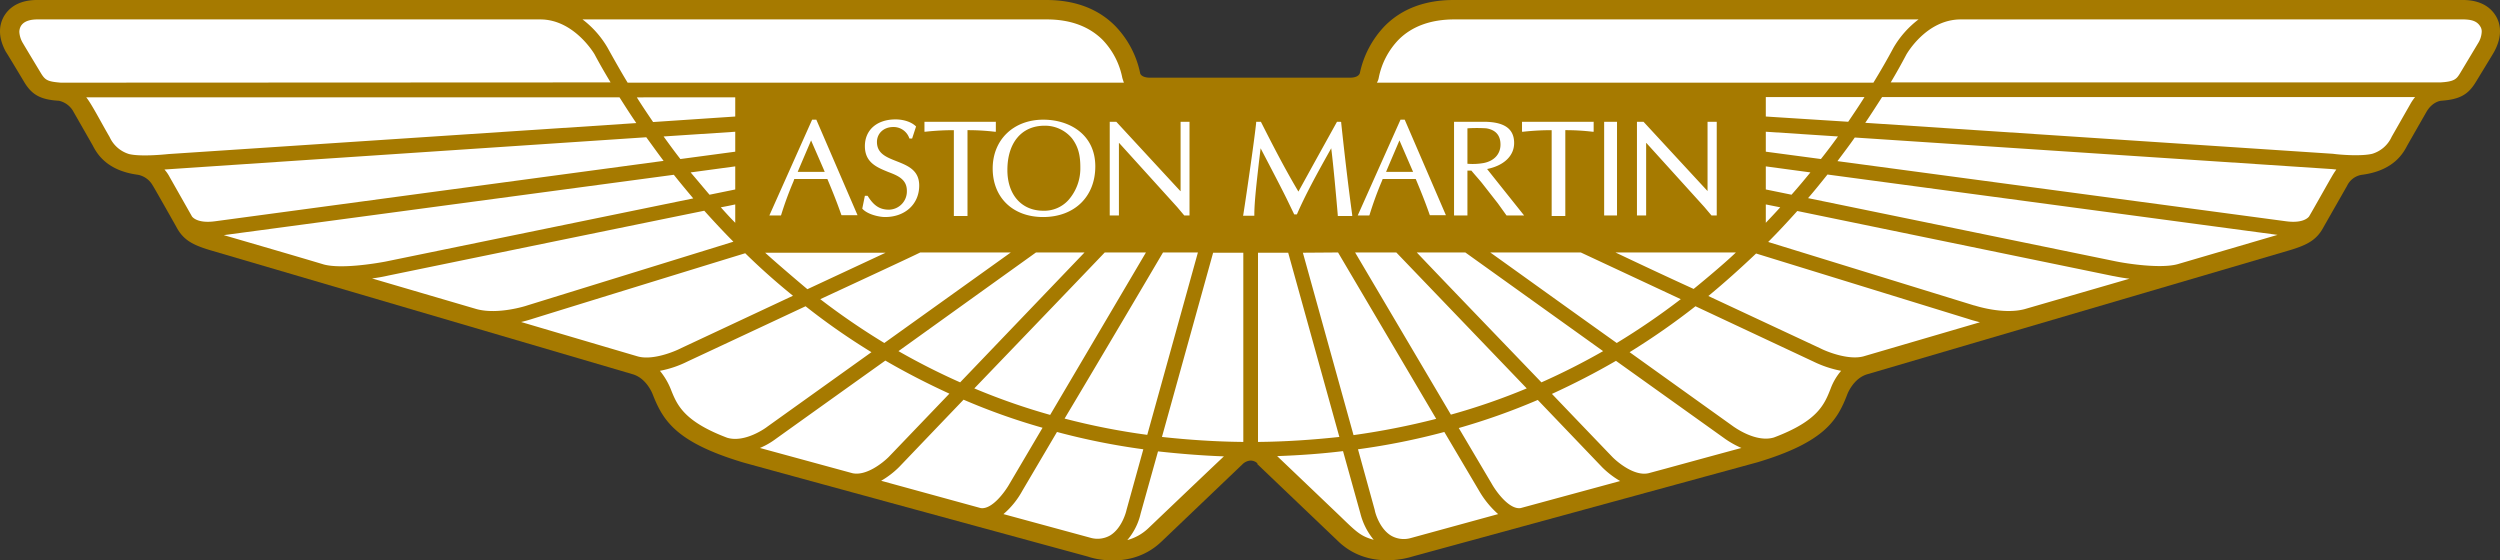 <svg xmlns="http://www.w3.org/2000/svg" width="964.989" height="216.332" viewBox="0 0 964.989 216.332"><rect x="0" y="0" width="964.989" height="216.332" fill="#333333" stroke="none"/><defs><style>.cls-1{fill:#a67a00}.cls-2{fill:#fff}</style></defs><g id="Ebene_2" data-name="Ebene 2"><g id="Ebene_1-2" data-name="Ebene 1"><path class="cls-1" d="M482.748 177.776a4.821 4.821 0 00-3.04 1.317c-.1.101-31.3 29.883-31.3 29.883-11.548 11.142-26.844 6.483-28.464 5.875 0 0-133.51-36.366-133.51-36.467-25.425-7.699-30.49-16.005-34.44-26.033 0 0-2.23-6.28-7.8-7.902L81.003 96.536c-6.686-2.026-10.332-3.95-12.966-9.015 0 0-8.914-15.803-9.015-15.803a8.373 8.373 0 00-5.774-4.254c-12.359-1.621-16.005-8.51-17.525-11.447L28.43 43.254a8.434 8.434 0 00-5.673-4.356c-6.99-.405-10.332-2.229-13.27-6.99 0 0-7.09-11.851-7.192-11.851-3.545-6.483-2.33-11.042-.709-13.878C5.032.506 11.211.101 13.743 0h390.094c11.042 0 19.956 3.343 26.54 9.927a36.9 36.9 0 019.725 18.335c0 .202.506 1.722 3.85 1.722h77.086c3.343 0 3.748-1.52 3.85-1.722a37.336 37.336 0 019.724-18.335C541.196 3.343 550.11 0 561.152 0h390.094c2.532.101 8.711.506 12.156 6.18 1.62 2.734 2.836 7.394-.71 13.877 0 .101-7.191 11.852-7.191 11.852-2.938 4.76-6.28 6.483-13.27 6.989-.102 0-3.343.304-5.673 4.356l-7.293 12.763c-1.52 2.938-5.166 9.826-17.525 11.447a7.554 7.554 0 00-5.774 4.254l-9.015 15.803c-2.634 5.064-6.28 6.99-12.966 9.015l-163.19 47.913c-5.57 1.621-7.8 7.902-7.8 7.902-3.849 10.028-8.914 18.334-34.44 26.033l-133.51 36.467c-1.62.506-16.916 5.166-28.464-5.875 0 0-31.2-29.782-31.3-29.883.506 0-.81-1.317-2.533-1.317z"/><path class="cls-2" d="M532.18 30.085a29.226 29.226 0 017.7-14.79c5.165-5.165 12.46-7.8 21.474-7.8h179.194a37.159 37.159 0 00-9.623 10.84 260.305 260.305 0 01-7.8 13.574H531.472a5.362 5.362 0 00.709-1.824zm424.333-13.371l-6.99 11.65c-1.316 2.126-2.127 3.14-7.495 3.443H729.81a227.626 227.626 0 006.078-10.839c.1-.1 7.597-13.472 20.968-13.472h194.389c2.026.101 4.66.304 6.078 2.634a3.478 3.478 0 01.607 2.127 9.094 9.094 0 01-1.418 4.457zM930.581 39.81l-7.394 12.966a12.043 12.043 0 01-7.496 6.584c-4.154 1.013-12.359.406-15.195 0L719.985 47.407c2.33-3.444 4.457-6.787 6.483-9.927h205.734a19.066 19.066 0 00-1.62 2.33zM899.89 68.477c0-.102-7.091 12.56-8.61 15.093-.406.506-2.432 2.735-9.016 1.823L709.248 62.196c2.33-3.14 4.66-6.179 6.685-9.116l183.753 12.155c.304 0 1.013.102 2.127.203a30.868 30.868 0 00-1.925 3.039zm-59.462 33.529c-6.483 1.722-19.246-.203-23.703-1.114L697.902 76.479c2.634-3.039 5.065-6.078 7.496-9.116L879.122 90.66l-38.695 11.345zm-58.955 17.322c-8.407 2.228-19.246-1.418-19.347-1.418h-.102l-79.518-24.514c3.85-3.85 7.598-7.901 11.244-11.953l121.962 25.121c.304 0 2.735.608 6.28 1.013l-40.519 11.75zm-62.196 18.233c-5.673 1.52-13.979-1.722-16.714-3.14 0 0-21.272-9.927-43.153-20.158 6.382-5.267 12.46-10.737 18.436-16.41l82.456 25.426c.203.101 1.621.506 3.95 1.114zm-12.662 12.46c-2.431 6.18-4.964 12.46-21.88 18.841-6.99 2.128-15.296-4.051-15.397-4.051 0 0-18.841-13.473-40.316-28.87a277.866 277.866 0 0025.425-17.727l45.584 21.373a42.153 42.153 0 0010.636 3.546 22.46 22.46 0 00-4.052 6.888zm-63.817 30.896l-6.382 1.722c-5.369 1.317-11.852-4.052-13.979-6.18 0 0-10.23-10.635-23.4-24.412 8.408-3.85 16.714-8.104 24.717-12.763l42.24 30.186a36.725 36.725 0 006.18 3.444c-9.42 2.533-29.376 8.003-29.376 8.003zm-55.815 15.194c-4.457.71-9.623-6.584-11.142-9.319l-12.764-21.576a253.823 253.823 0 0030.49-10.84l24.818 25.933a34.13 34.13 0 006.99 5.369l-38.392 10.433zM544.64 207.66a9.815 9.815 0 01-7.699-.912c-4.66-2.836-6.28-9.42-6.28-9.826l-6.483-23.5a265.831 265.831 0 0033.327-6.686l13.473 22.792a36.12 36.12 0 007.293 8.914l-33.63 9.218zm-27.451-8.509s-18.031-17.22-24.21-23.096c8.61-.304 17.119-.911 25.425-1.924l6.686 24.007a25.823 25.823 0 005.166 10.231c-5.065-1.418-6.584-2.938-13.067-9.218zm-31.605-28.566V97.549h11.65l19.752 71.11c-10.332 1.114-20.766 1.823-31.402 1.925zm-37.075-1.925l19.753-71.11h11.65v73.035c-10.738-.101-21.172-.81-31.403-1.925zm-5.166 35.15a19.041 19.041 0 01-8.205 4.66 24.029 24.029 0 005.166-10.332l6.686-23.906c8.306.912 16.815 1.62 25.425 1.925-6.888 6.483-29.072 27.654-29.072 27.654zm-8.509-6.99c0 .102-1.52 6.889-6.28 9.826a9.815 9.815 0 01-7.698.912l-33.53-9.117a32.088 32.088 0 007.294-9.015s5.672-9.623 13.37-22.69a265.845 265.845 0 0033.328 6.685l-6.483 23.4zm-56.32-.709l-38.392-10.534a33.539 33.539 0 006.99-5.369s10.94-11.446 24.817-25.932a247.76 247.76 0 0030.49 10.84l-12.662 21.474c-1.62 2.938-6.787 10.231-11.244 9.522zm-49.535-13.472l-35.657-9.725a28.76 28.76 0 006.18-3.545s19.955-14.283 42.24-30.186c8.003 4.66 16.31 8.914 24.717 12.763l-23.4 24.412c-2.228 2.23-8.711 7.497-14.08 6.281zm-48.319-13.675c-16.815-6.381-19.348-12.662-21.779-18.84a27.137 27.137 0 00-4.153-6.99 40.757 40.757 0 0010.738-3.647s22.791-10.636 45.482-21.273a259.224 259.224 0 0025.425 17.727l-40.215 28.769c-.202.202-8.508 6.381-15.498 4.254zm-34.542-31.402c-1.722-.506-20.665-6.078-44.976-13.27a60.207 60.207 0 004.052-1.114c-.101 0 66.856-20.665 82.456-25.426 5.875 5.774 12.054 11.244 18.436 16.41l-43.051 20.159c-2.938 1.52-11.244 4.862-16.917 3.241zm-62.095-18.233l-40.417-11.852a62.453 62.453 0 006.28-1.114s86.102-17.727 121.961-25.02c3.647 4.052 7.395 8.104 11.244 11.953l-79.619 24.615c-.203.101-11.143 3.646-19.449 1.418zm-58.955-17.22c-12.864-3.85-25.83-7.598-38.695-11.346l173.724-23.298c2.33 2.937 4.862 5.976 7.496 9.117L148.67 100.993c-4.355.81-17.017 2.836-23.602 1.114zM83.131 85.394c-6.584.911-8.61-1.317-9.015-1.824l-8.61-15.194a13.85 13.85 0 00-2.026-2.938c1.114-.102 185.981-12.46 185.981-12.46 2.229 3.039 4.457 6.18 6.686 9.117zM49.805 59.46a12.043 12.043 0 01-7.496-6.584c-3.04-5.166-6.99-12.865-9.016-15.296H239.13c2.127 3.343 4.254 6.686 6.483 9.927L65.1 59.461c-2.938.304-11.143 1.013-15.296 0zM23.467 31.91c-4.963-.406-5.976-.912-7.597-3.546 0 0-6.483-10.737-6.99-11.649a9.396 9.396 0 01-1.418-4.457c.101-2.634 1.925-4.66 6.686-4.761h194.389c13.168 0 20.968 13.472 20.968 13.472 1.925 3.647 4.052 7.294 6.18 10.84l-212.218.1zM404.04 7.496c9.015 0 16.207 2.634 21.475 7.8a29.225 29.225 0 017.699 14.79s.303 1.012.607 1.823H242.27c-2.938-4.761-7.8-13.574-7.8-13.574a37.16 37.16 0 00-9.623-10.839zm277.554 37.48V37.48h38.087c-2.026 3.241-4.153 6.382-6.28 9.522l-31.807-2.026zm0 13.574v-7.7l27.856 1.823a219.222 219.222 0 01-6.584 8.712l-21.272-2.836zm0 14.587v-8.915l17.22 2.33c-2.33 2.837-4.76 5.774-7.293 8.61-4.457-.911-7.901-1.62-9.927-2.026zm0 5.773l5.57 1.115c-1.822 2.026-3.747 4.052-5.57 5.976zM623.55 97.448h46.495c-4.76 4.66-15.903 13.776-16.308 14.08-11.346-5.167-22.286-10.333-30.187-14.08zm-48.319 0h34.948l38.594 18.03a273.127 273.127 0 01-24.717 16.917c-18.638-13.27-38.188-27.35-48.825-34.947zm-28.363 0h18.74l53.182 38.087a262.093 262.093 0 01-23.805 12.055c-17.525-18.234-38.696-40.215-48.116-50.142zm-23.805 0h15.904l50.345 52.472a249.913 249.913 0 01-29.275 10.13zm-6.584 0l37.886 64.222a286.418 286.418 0 01-31.909 6.28l-19.55-70.401 13.574-.102zm-67.565 0h13.473l-19.55 70.401a265.067 265.067 0 01-31.909-6.28c14.283-23.906 33.226-56.018 37.986-64.121zm-22.488 0h15.904l-36.973 62.703a250.44 250.44 0 01-29.275-10.231c20.158-20.969 44.47-46.293 50.345-52.472zm-26.54 0h18.74l-48.014 50.142a262.12 262.12 0 01-23.805-12.054 94913.288 94913.288 0 0153.08-38.088zm-88.23 14.181c-.405-.304-11.548-9.724-16.309-14.08h46.496l-30.187 14.08zm43.558-14.181h34.947l-48.825 34.947a273.127 273.127 0 01-24.716-16.916c18.334-8.51 35.352-16.41 38.594-18.031zM283.8 78.91V86c-1.925-1.924-3.748-3.95-5.572-5.976 2.229-.405 4.153-.81 5.572-1.114zm0-14.688v8.914l-9.928 2.026c-2.43-2.836-4.862-5.774-7.293-8.61zm0-13.371v7.699l-21.172 2.836c-2.228-2.836-4.355-5.774-6.483-8.712l27.654-1.823zm0-5.875l-31.706 2.127c-2.128-3.14-4.255-6.28-6.28-9.522H283.8z"/><path class="cls-1" d="M289.574 91.876l-.1-54.295h386.548v54.194l-386.448.101z"/><path class="cls-2" d="M315.101 46.191h-1.62l-16.512 36.974h4.457l.102-.203a131.174 131.174 0 014.76-12.966l.304-.911h12.764c1.924 4.558 3.748 9.116 5.369 13.776l.1.202h6.18l-15.904-36.872zM307.91 66.35c.304-.81 4.66-10.94 5.166-12.156.507 1.216 4.964 11.346 5.268 12.156zm24.92 14.182l.1.1c1.925 2.128 6.382 3.14 8.712 3.14 7.699 0 13.169-4.963 13.169-12.155 0-5.976-4.458-7.698-8.813-9.42-3.85-1.52-7.496-2.938-7.496-7.395 0-3.343 2.634-5.774 6.28-5.774a6.414 6.414 0 016.179 4.255l.101.202h1.013l1.52-4.66-.203-.202c-2.127-1.925-5.369-2.533-7.699-2.533-7.192 0-11.851 4.052-11.851 10.332 0 6.382 4.76 8.206 8.914 9.928 3.748 1.418 7.293 2.836 7.293 7.293a7.056 7.056 0 01-6.888 7.293c-3.545 0-5.875-1.52-8.205-5.267l-.101-.101h-1.013l-1.013 4.963zm51.154-33.53h-27.147v3.85h.303a100.822 100.822 0 0111.042-.608v33.123h5.267V50.243a87.997 87.997 0 0110.535.608h.405v-3.85zm18.74-.81c-11.548 0-19.55 7.8-19.55 18.842 0 11.243 7.8 18.74 19.45 18.74 12.053 0 20.157-7.8 20.157-19.55 0-12.46-10.13-18.031-20.056-18.031zm9.623 31.098a12.554 12.554 0 01-9.623 4.052c-8.408 0-13.878-6.18-13.878-15.701 0-10.535 5.47-17.12 14.385-17.12a13.54 13.54 0 0110.534 4.863c2.634 3.444 3.242 6.99 3.242 11.244v.709a18.453 18.453 0 01-4.66 11.953zm46.597-30.288h-3.241v26.742h-.102c-.203-.202-24.716-26.742-24.716-26.742h-2.533v36.163h3.546V55.207h.1c.203.202 22.387 24.716 22.387 24.716l2.735 3.242h2.026V47.002zm58.448 0h-1.317l-8.812 15.904s-5.572 10.13-6.078 11.041c-5.37-9.016-10.231-18.537-14.384-26.743l-.101-.202h-1.824v.304c-.506 5.368-3.646 27.147-4.963 35.555l-.102.405h4.356v-.304c0-5.065.912-12.662 1.824-20.766l.607-4.963c.608 1.215 7.395 14.08 10.029 19.449l2.938 6.078h1.012l.102-.203c3.039-6.99 7.293-14.89 13.168-25.324.81 6.28 1.925 18.638 2.533 25.83v.304h5.571v-.405c-1.216-8.813-2.634-20.36-4.255-35.555v-.304l-.304-.101zm24.818-.81h-1.62l-16.512 36.973h4.457l.101-.203a133.112 133.112 0 014.761-13.067s.203-.507.304-.81h12.763c1.925 4.558 3.748 9.117 5.37 13.776l.1.203h6.18L542.209 46.19zm-7.192 20.158c.304-.81 4.66-10.94 5.166-12.156l5.267 12.156zm39-1.114c6.482-1.317 10.433-5.065 10.433-10.029 0-5.571-3.85-8.205-11.852-8.205h-11.345v36.163h5.166V65.843h1.52c1.316 1.62 2.734 3.14 4.051 4.761l6.18 7.901 3.342 4.66h6.787s-13.675-17.12-14.283-17.93zm-7.598-2.026V49.534a58.344 58.344 0 017.293 0c3.647.608 5.47 2.735 5.47 6.28 0 3.647-2.43 6.28-6.382 7.091a24.088 24.088 0 01-6.381.304zm48.217-16.208H587.49v3.85h.405a100.822 100.822 0 0111.041-.608v33.123h5.268V50.243a87.995 87.995 0 0110.534.608h.406v-3.85zm4.559 36.163h4.963V47.002h-4.963zm39.91-36.163v26.742c-.202-.202-24.716-26.742-24.716-26.742h-2.532v36.163h3.545V55.207h.101c.203.202 22.387 24.716 22.387 24.716l2.735 3.242h2.026V47.002z"/></g></g></svg>